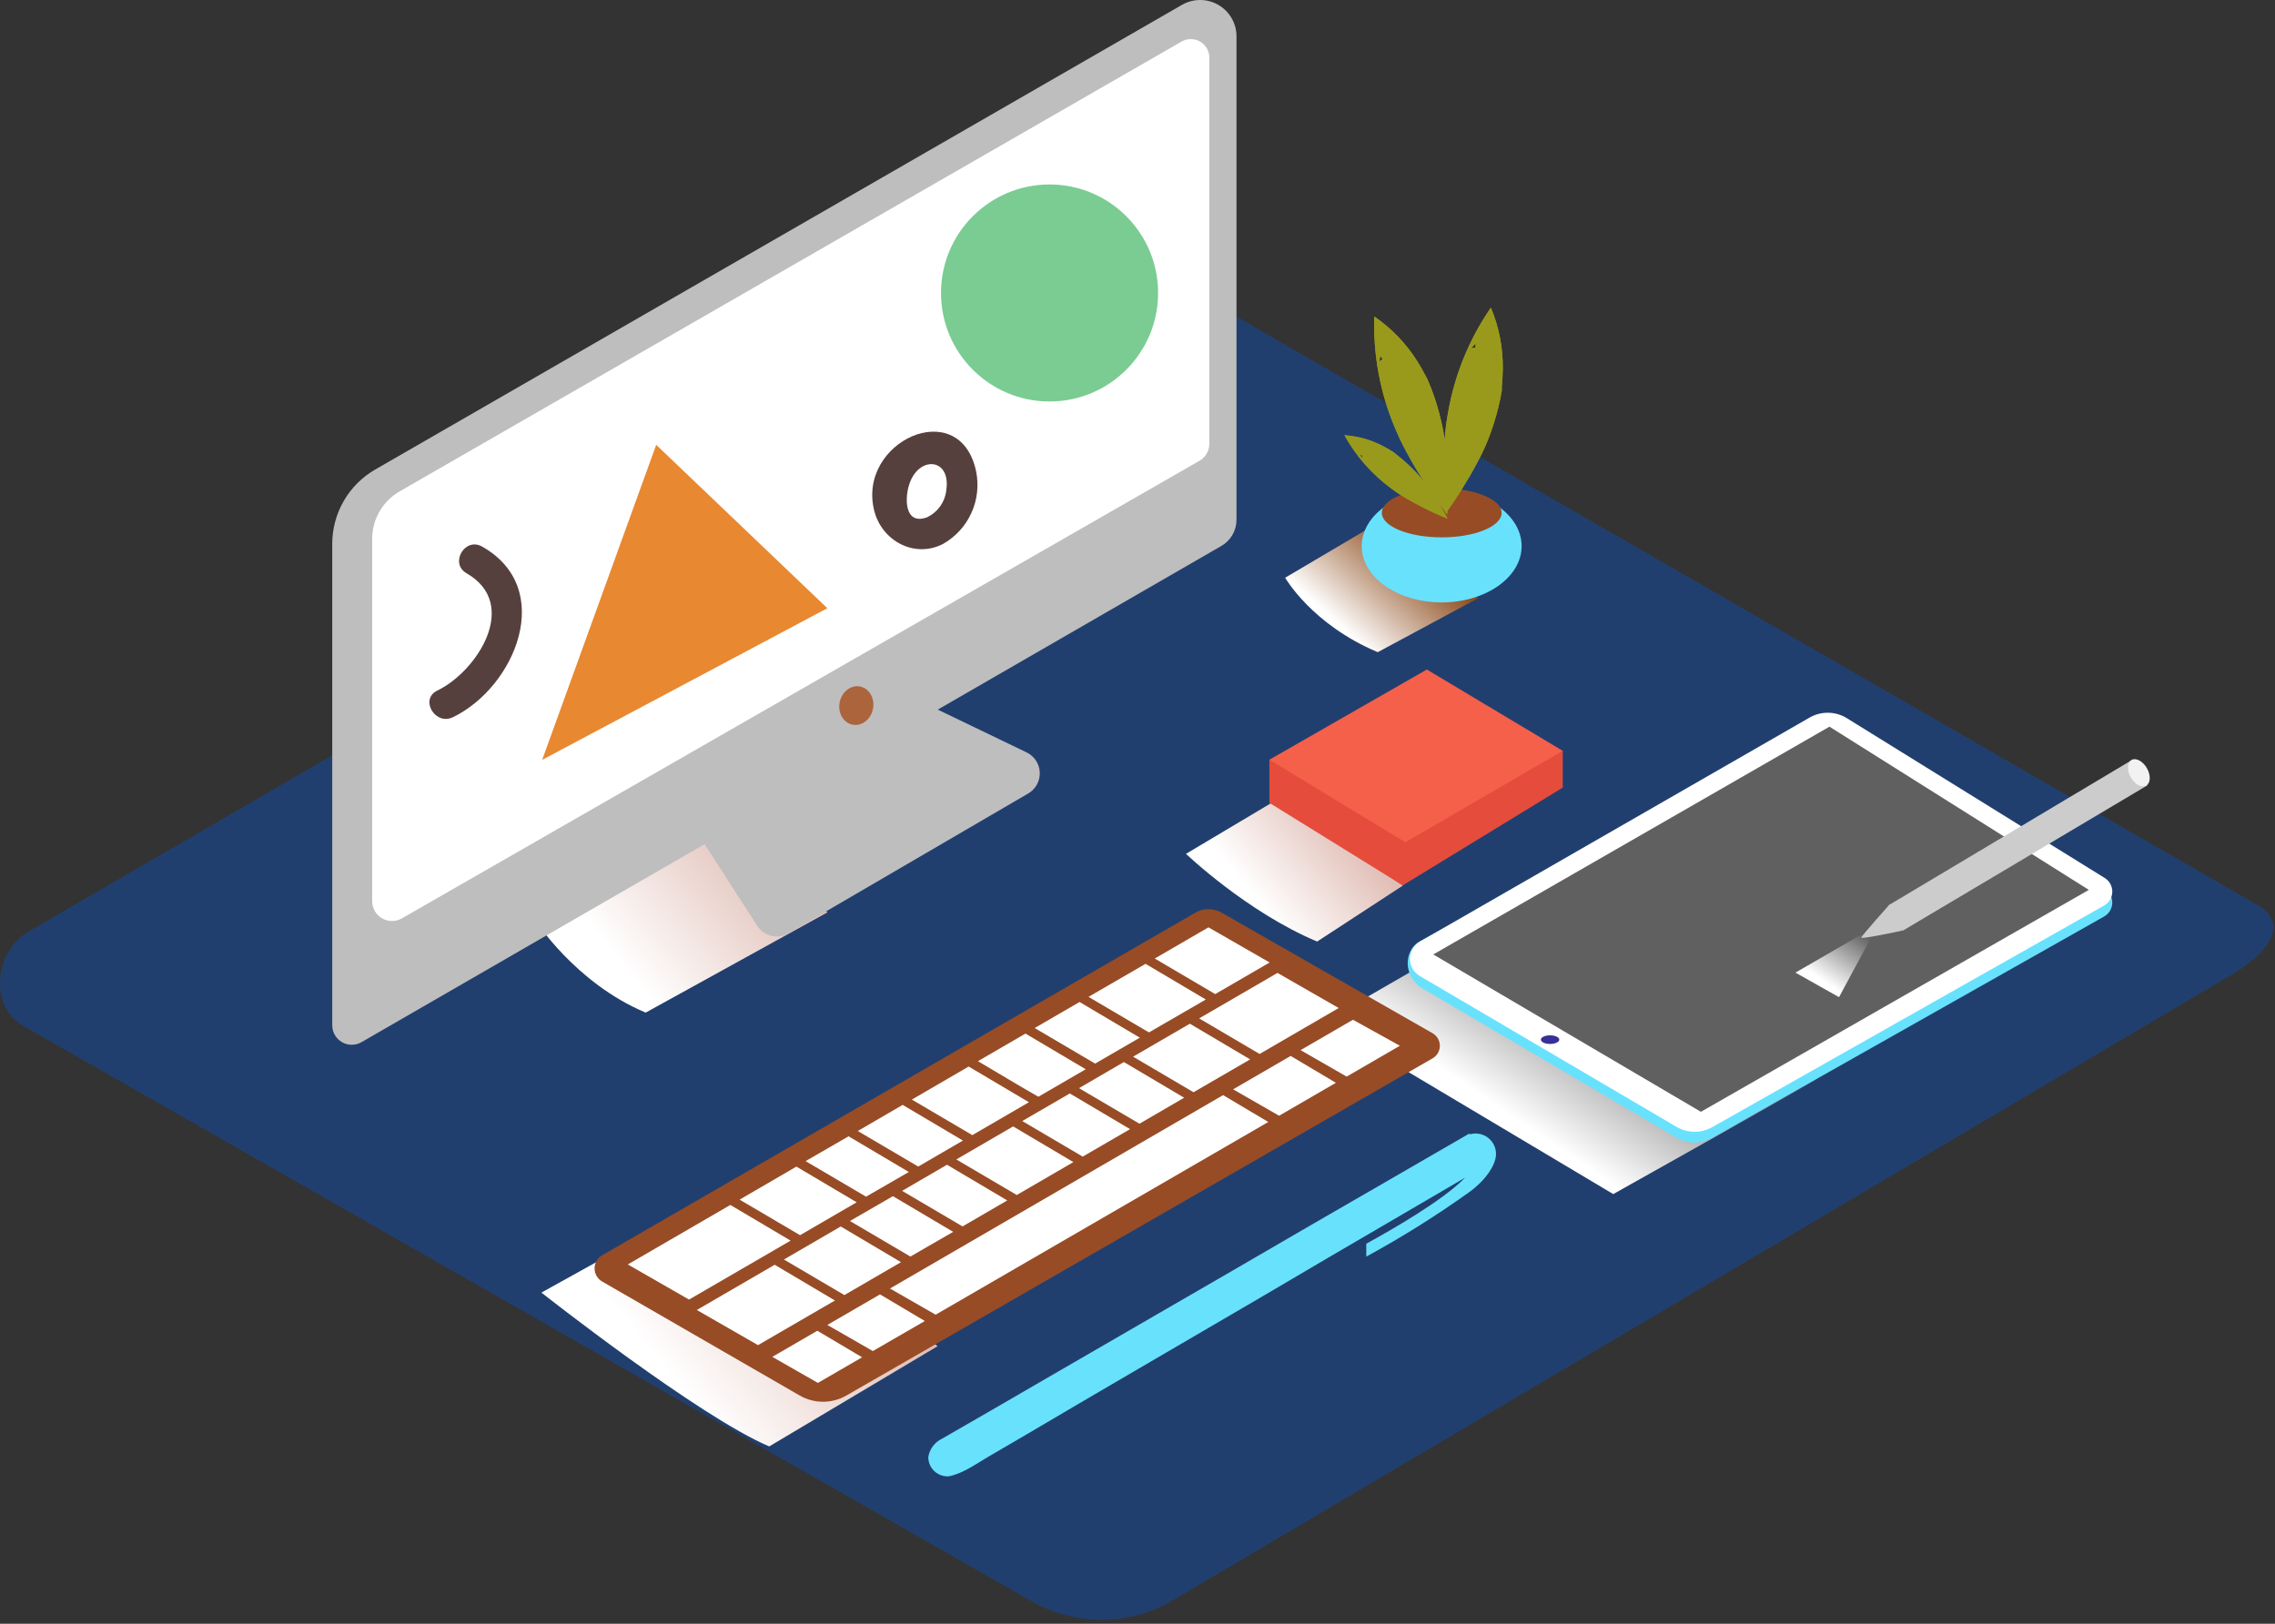<svg width="374" height="267" viewBox="0 0 374 267" fill="none" xmlns="http://www.w3.org/2000/svg">
<rect x="0" y="0" width="374" height="267" fill="#333333" stroke="none"/>
<path d="M192.384 263.394L366.457 160.514C371.999 157.398 376.749 152.292 371.349 148.943L196.657 48.265C194.039 46.641 190.06 45.575 187.39 47.128L4.69 153.175C-0.852 156.393 -1.846 165.355 3.675 168.603L169.445 263.211C172.923 265.233 176.868 266.313 180.89 266.345C184.913 266.377 188.874 265.36 192.384 263.394Z" fill="#213F6E"/>
<path style="mix-blend-mode:multiply" d="M116.675 197.186L89.006 212.543C89.006 212.543 114.858 232.924 126.459 237.836L154.159 221.343" fill="url(#paint0_linear_9576_11789)"/>
<path style="mix-blend-mode:multiply" d="M115.548 135.789L87.879 151.146C87.879 151.146 94.507 161.631 106.149 166.503L136.051 150.009" fill="url(#paint1_linear_9576_11789)"/>
<path style="mix-blend-mode:multiply" d="M265.21 196.344C265.21 196.344 298.654 177.618 298.857 177.303L246.9 151.146L217.678 168.016L265.21 196.344Z" fill="url(#paint2_linear_9576_11789)"/>
<path d="M303.577 119.873L346.004 146.171C346.393 146.412 346.712 146.749 346.931 147.151C347.15 147.552 347.26 148.004 347.251 148.461C347.241 148.918 347.113 149.365 346.878 149.757C346.644 150.15 346.311 150.474 345.913 150.698L281.521 187.086C280.626 187.602 279.611 187.873 278.577 187.873C277.544 187.873 276.529 187.602 275.634 187.086L233.4 162.259C230.355 159.742 231.187 156.007 233.4 154.789L297.416 119.792C298.354 119.246 299.422 118.965 300.508 118.979C301.593 118.993 302.654 119.302 303.577 119.873Z" fill="#68E1FD"/>
<path d="M303.578 118.068L346.005 144.366C346.394 144.607 346.713 144.944 346.932 145.346C347.151 145.747 347.261 146.199 347.252 146.656C347.242 147.113 347.114 147.56 346.88 147.952C346.645 148.345 346.312 148.669 345.914 148.893L281.532 185.312C280.637 185.827 279.622 186.099 278.589 186.099C277.556 186.099 276.54 185.827 275.645 185.312L233.411 160.485C232.916 160.197 232.505 159.785 232.219 159.289C231.934 158.793 231.783 158.23 231.783 157.658C231.783 157.085 231.934 156.523 232.219 156.027C232.505 155.531 232.916 155.118 233.411 154.831L297.427 118.027C298.36 117.477 299.425 117.19 300.508 117.197C301.591 117.205 302.652 117.505 303.578 118.068Z" fill="white"/>
<path d="M300.756 119.488L343.396 146.325L279.623 182.814L235.623 156.942L300.756 119.488Z" fill="#606060"/>
<path d="M254.827 171.659C255.662 171.659 256.339 171.341 256.339 170.949C256.339 170.556 255.662 170.238 254.827 170.238C253.992 170.238 253.314 170.556 253.314 170.949C253.314 171.341 253.992 171.659 254.827 171.659Z" fill="#383097"/>
<path style="mix-blend-mode:multiply" d="M302.328 163.966C302.328 163.966 307.88 153.643 307.911 153.592L306.956 153.115L295.162 159.926L302.328 163.966Z" fill="url(#paint3_linear_9576_11789)"/>
<path d="M352.197 125.893C352.182 125.82 352.182 125.744 352.197 125.67C351.618 125.367 350.994 125.158 350.349 125.051L310.764 148.68C310.764 148.68 308.389 150.537 312.794 153.044L352.978 129.162C352.94 128.031 352.674 126.919 352.197 125.893Z" fill="#CCCCCC"/>
<path d="M310.682 148.67C310.682 148.67 306.074 153.826 305.993 154.161C305.912 154.496 312.661 153.034 312.661 153.034" fill="#CCCCCC"/>
<path d="M352.832 129.169C353.56 128.749 353.608 127.467 352.938 126.307C352.268 125.147 351.135 124.547 350.406 124.967C349.678 125.388 349.631 126.669 350.301 127.829C350.971 128.99 352.104 129.589 352.832 129.169Z" fill="#F2F2F2"/>
<path d="M152.151 115.713L168.776 123.721C169.401 124.023 169.932 124.489 170.312 125.07C170.692 125.651 170.907 126.323 170.934 127.017C170.962 127.71 170.8 128.398 170.466 129.006C170.132 129.615 169.639 130.121 169.04 130.471L129.628 153.461C128.776 153.957 127.765 154.106 126.806 153.875C125.847 153.644 125.015 153.052 124.482 152.222L114.91 137.353" fill="#BEBEBE"/>
<path d="M61.684 77.203L194.303 0.804C195.213 0.278 196.245 0 197.296 1.54779e-07C198.347 -0 199.38 0.277 200.29 0.803C201.199 1.328 201.955 2.085 202.479 2.996C203.003 3.907 203.278 4.94 203.276 5.991V85.465C203.275 86.338 203.045 87.194 202.609 87.95C202.172 88.705 201.545 89.332 200.789 89.769L59.43 171.364C58.942 171.646 58.389 171.794 57.826 171.794C57.262 171.794 56.709 171.646 56.221 171.364C55.734 171.082 55.329 170.676 55.048 170.188C54.766 169.7 54.618 169.147 54.619 168.583V89.413C54.623 86.937 55.277 84.506 56.517 82.363C57.757 80.219 59.539 78.44 61.684 77.203Z" fill="#BEBEBE"/>
<path d="M194.282 6.813L65.702 80.796C64.329 81.587 63.188 82.725 62.395 84.098C61.602 85.47 61.185 87.027 61.185 88.612V148.192C61.187 148.762 61.338 149.321 61.623 149.814C61.908 150.307 62.318 150.717 62.811 151.003C63.304 151.288 63.863 151.44 64.433 151.441C65.002 151.443 65.563 151.296 66.058 151.014L197.196 75.762C197.686 75.481 198.093 75.076 198.376 74.588C198.66 74.1 198.809 73.545 198.809 72.981V9.462C198.807 8.932 198.667 8.412 198.403 7.953C198.139 7.494 197.759 7.112 197.302 6.845C196.845 6.577 196.326 6.434 195.797 6.428C195.267 6.422 194.745 6.555 194.282 6.813Z" fill="white"/>
<path d="M143.514 116.551C143.848 114.817 142.892 113.175 141.378 112.883C139.864 112.592 138.366 113.761 138.032 115.495C137.698 117.229 138.655 118.871 140.169 119.163C141.682 119.454 143.18 118.285 143.514 116.551Z" fill="#AB643C"/>
<path d="M200.819 150.07L235.512 169.893C235.875 170.102 236.176 170.403 236.385 170.766C236.594 171.128 236.704 171.54 236.704 171.958C236.704 172.377 236.594 172.788 236.385 173.151C236.176 173.513 235.875 173.814 235.512 174.024L139.148 229.463C137.98 230.136 136.655 230.491 135.306 230.491C133.958 230.491 132.633 230.136 131.464 229.463L98.984 210.716C98.607 210.498 98.294 210.184 98.076 209.806C97.859 209.428 97.744 209 97.744 208.564C97.744 208.128 97.859 207.7 98.076 207.322C98.294 206.945 98.607 206.631 98.984 206.412L196.485 150.09C197.142 149.705 197.888 149.5 198.65 149.496C199.411 149.493 200.159 149.69 200.819 150.07Z" fill="#974C26"/>
<path d="M148.395 181.678L158.301 187.544L150.952 191.818C148.922 190.61 142.934 187.098 141.016 185.971L148.395 181.678Z" fill="white"/>
<path d="M159.244 175.373L169.151 181.24L159.843 186.65C158.219 185.706 152.22 182.163 149.906 180.803L159.244 175.373Z" fill="white"/>
<path d="M198.666 152.486L208.725 158.262L199.773 163.458C198.352 162.636 192.282 159.053 189.836 157.612L198.666 152.486Z" fill="white"/>
<path d="M177.475 164.758L187.381 170.625L180.033 174.888C178.297 173.873 172.319 170.35 170.096 169.041L177.475 164.758Z" fill="white"/>
<path d="M188.324 158.484L198.23 164.351L188.882 169.761C187.786 169.132 181.554 165.457 178.945 163.915L188.324 158.484Z" fill="white"/>
<path d="M139.502 186.844L149.408 192.71L142.374 196.77C140.263 195.532 134.315 192.03 132.438 190.924L139.502 186.844Z" fill="white"/>
<path d="M168.583 169.953L178.489 175.82L170.704 180.337C168.877 179.322 162.919 175.759 160.768 174.49L168.583 169.953Z" fill="white"/>
<path d="M130.926 191.826L140.832 197.693L131.525 203.103C129.576 201.966 123.638 198.464 121.588 197.256L130.926 191.826Z" fill="white"/>
<path d="M120.066 198.131L129.973 203.998L113.276 213.691L103.207 207.915L120.066 198.131Z" fill="white"/>
<path d="M210.015 159.977L220.074 165.752L207.072 173.304C205.366 172.289 199.388 168.787 197.135 167.457L210.015 159.977Z" fill="white"/>
<path d="M184.762 174.633L194.668 180.5L187.32 184.773C185.351 183.626 179.413 180.124 177.383 178.926L184.762 174.633Z" fill="white"/>
<path d="M166.553 185.219L176.459 191.085L167.152 196.495C165.284 195.409 159.336 191.897 157.215 190.649L166.553 185.219Z" fill="white"/>
<path d="M175.87 179.799L185.777 185.666L177.992 190.182C175.962 188.995 170.003 185.483 168.055 184.336L175.87 179.799Z" fill="white"/>
<path d="M155.682 191.521L165.588 197.388L158.24 201.661C155.966 200.332 149.988 196.799 148.303 195.815L155.682 191.521Z" fill="white"/>
<path d="M146.791 196.689L156.697 202.556L149.663 206.616C147.349 205.266 141.361 201.724 139.727 200.77L146.791 196.689Z" fill="white"/>
<path d="M195.611 168.33L205.518 174.197L196.21 179.597C194.739 178.744 188.679 175.171 186.273 173.75L195.611 168.33Z" fill="white"/>
<path d="M138.213 201.672L148.119 207.539L138.812 212.949C136.66 211.69 130.692 208.178 128.875 207.102L138.213 201.672Z" fill="white"/>
<path d="M137.26 213.842L124.613 221.18L114.555 215.405L127.354 207.965L137.26 213.842Z" fill="white"/>
<path d="M144.67 212.838L152.039 217.213L143.492 222.156L136.012 217.862L144.67 212.838Z" fill="white"/>
<path d="M141.725 223.181L134.458 227.393L126.967 223.11L134.366 218.816L141.725 223.181Z" fill="white"/>
<path d="M222.418 167.68L230.132 171.953L221.382 177.028L213.811 172.673L222.418 167.68Z" fill="white"/>
<path d="M212.177 173.629L219.617 178.044L210.279 183.464L202.717 179.12L212.177 173.629Z" fill="white"/>
<path d="M201.072 180.072L208.502 184.488L153.813 216.176L146.312 211.872L201.072 180.072Z" fill="white"/>
<path style="mix-blend-mode:multiply" d="M225.483 86.602L211.273 94.996C211.273 94.996 215.658 102.689 226.498 107.237L243.002 98.365" fill="url(#paint4_linear_9576_11789)"/>
<path d="M237.004 99.057C244.263 99.057 250.148 94.912 250.148 89.8C250.148 84.687 244.263 80.543 237.004 80.543C229.744 80.543 223.859 84.687 223.859 89.8C223.859 94.912 229.744 99.057 237.004 99.057Z" fill="#68E1FD"/>
<path d="M237.013 88.358C242.451 88.358 246.859 86.554 246.859 84.328C246.859 82.103 242.451 80.299 237.013 80.299C231.576 80.299 227.168 82.103 227.168 84.328C227.168 86.554 231.576 88.358 237.013 88.358Z" fill="#974C26"/>
<path d="M237.663 84.42C238.435 83.334 239.216 82.197 240.028 80.918C241.043 79.284 242.058 77.619 242.941 75.894C243.772 74.368 244.481 72.78 245.063 71.144C245.709 69.366 246.228 67.545 246.616 65.693C246.717 65.206 246.798 64.678 246.89 64.231C246.89 64.008 246.89 64.028 246.89 64.059C246.89 64.089 246.89 63.907 246.89 63.633C246.981 62.618 247.042 61.603 247.052 60.648C247.097 57.197 246.43 53.773 245.093 50.59C241.539 55.744 239.143 61.606 238.069 67.774C238.002 68.139 237.937 68.508 237.876 68.88C237.876 68.88 237.775 69.55 237.734 69.824L237.633 70.748C237.585 71.215 237.541 71.685 237.501 72.159C237.359 73.975 237.288 75.792 237.298 77.609C237.379 79.883 237.481 82.156 237.663 84.42ZM241.845 57.258C242.082 56.988 242.329 56.724 242.586 56.467C242.534 56.701 242.534 56.943 242.586 57.177C242.34 57.164 242.093 57.191 241.855 57.258H241.845Z" fill="#999A1C"/>
<path d="M237.917 84.571C237.988 83.242 238.018 81.861 238.008 80.349C238.008 78.41 237.917 76.482 237.744 74.553C237.619 72.82 237.358 71.1 236.963 69.407C236.548 67.561 236.002 65.746 235.329 63.977C235.146 63.51 234.963 63.053 234.76 62.597C234.669 62.383 234.689 62.404 234.709 62.434L234.506 62.059C234.04 61.176 233.563 60.303 233.035 59.46C231.202 56.528 228.783 54.005 225.93 52.051C225.724 58.313 226.877 64.546 229.31 70.321C229.452 70.666 229.597 71.004 229.746 71.336L230.142 72.209L230.558 73.051C230.768 73.471 230.984 73.89 231.208 74.31C232.07 75.913 232.994 77.477 233.979 79.009C235.217 80.927 236.536 82.775 237.917 84.571ZM226.752 59.46C226.806 59.102 226.87 58.763 226.945 58.445C227.013 58.674 227.131 58.886 227.29 59.064C227.091 59.172 226.91 59.309 226.752 59.47V59.46Z" fill="#999A1C"/>
<path d="M237.978 85.283C237.582 84.542 237.156 83.791 236.669 82.969C236.04 81.954 235.37 80.939 234.639 79.924C234.002 79.031 233.296 78.189 232.528 77.407C231.707 76.543 230.825 75.739 229.889 75.001L229.178 74.422C229.056 74.341 229.077 74.341 229.097 74.351L228.864 74.209C228.326 73.885 227.788 73.57 227.229 73.286C225.299 72.293 223.184 71.709 221.018 71.57C222.927 75.012 225.558 78.001 228.732 80.33L229.3 80.746L229.787 81.091L230.285 81.406L231.046 81.873C232.027 82.461 233.042 83.009 234.091 83.517C235.339 84.177 236.649 84.755 237.978 85.283ZM223.849 75.336C223.761 75.126 223.68 74.913 223.606 74.697C223.716 74.799 223.848 74.875 223.992 74.92C223.923 75.05 223.875 75.191 223.849 75.336Z" fill="#999A1C"/>
<path d="M237.663 84.42C238.435 83.334 239.216 82.197 240.028 80.918C241.043 79.284 242.058 77.619 242.941 75.894C243.772 74.368 244.481 72.78 245.063 71.144C245.709 69.366 246.228 67.545 246.616 65.693C246.717 65.206 246.798 64.678 246.89 64.231C246.89 64.008 246.89 64.028 246.89 64.059C246.89 64.089 246.89 63.907 246.89 63.633C246.981 62.618 247.042 61.603 247.052 60.648C247.097 57.197 246.43 53.773 245.093 50.59C241.539 55.744 239.143 61.606 238.069 67.774C238.002 68.139 237.937 68.508 237.876 68.88C237.876 68.88 237.775 69.55 237.734 69.824L237.633 70.748C237.585 71.215 237.541 71.685 237.501 72.159C237.359 73.975 237.288 75.792 237.298 77.609C237.379 79.883 237.481 82.156 237.663 84.42ZM241.845 57.258C242.082 56.988 242.329 56.724 242.586 56.467C242.534 56.701 242.534 56.943 242.586 57.177C242.34 57.164 242.093 57.191 241.855 57.258H241.845Z" fill="#999A1C"/>
<path d="M237.917 84.571C237.988 83.242 238.018 81.861 238.008 80.349C238.008 78.41 237.917 76.482 237.744 74.553C237.619 72.82 237.358 71.1 236.963 69.407C236.548 67.561 236.002 65.746 235.329 63.977C235.146 63.51 234.963 63.053 234.76 62.597C234.669 62.383 234.689 62.404 234.709 62.434L234.506 62.059C234.04 61.176 233.563 60.303 233.035 59.46C231.202 56.528 228.783 54.005 225.93 52.051C225.724 58.313 226.877 64.546 229.31 70.321C229.452 70.666 229.597 71.004 229.746 71.336L230.142 72.209L230.558 73.051C230.768 73.471 230.984 73.89 231.208 74.31C232.07 75.913 232.994 77.477 233.979 79.009C235.217 80.927 236.536 82.775 237.917 84.571ZM226.752 59.46C226.806 59.102 226.87 58.763 226.945 58.445C227.013 58.674 227.131 58.886 227.29 59.064C227.091 59.172 226.91 59.309 226.752 59.47V59.46Z" fill="#999A1C"/>
<path d="M237.978 85.283C237.582 84.542 237.156 83.791 236.669 82.969C236.04 81.954 235.37 80.939 234.639 79.924C234.002 79.031 233.296 78.189 232.528 77.407C231.707 76.543 230.825 75.739 229.889 75.001L229.178 74.422C229.056 74.341 229.077 74.341 229.097 74.351L228.864 74.209C228.326 73.885 227.788 73.57 227.229 73.286C225.299 72.293 223.184 71.709 221.018 71.57C222.927 75.012 225.558 78.001 228.732 80.33L229.3 80.746L229.787 81.091L230.285 81.406L231.046 81.873C232.027 82.461 233.042 83.009 234.091 83.517C235.339 84.177 236.649 84.755 237.978 85.283ZM223.849 75.336C223.761 75.126 223.68 74.913 223.606 74.697C223.716 74.799 223.848 74.875 223.992 74.92C223.923 75.05 223.875 75.191 223.849 75.336Z" fill="#999A1C"/>
<path d="M89.129 124.948L136.012 100.01L107.876 73.143L89.129 124.948Z" fill="#E88831"/>
<path d="M172.541 66.017C182.396 66.017 190.385 58.029 190.385 48.174C190.385 38.319 182.396 30.33 172.541 30.33C162.686 30.33 154.697 38.319 154.697 48.174C154.697 58.029 162.686 66.017 172.541 66.017Z" fill="#7ACC92"/>
<path d="M79.263 89.88C76.421 88.256 73.863 92.641 76.705 94.265C85.525 99.34 78.461 110.383 71.894 113.55C68.95 114.961 71.518 119.346 74.451 117.935C84.703 112.992 91.443 96.752 79.263 89.88Z" fill="#56403D"/>
<path d="M160.461 77.466C157.762 64.85 140.781 72.594 143.734 84.033C145.013 88.987 150.413 91.869 155.082 89.413C157.123 88.242 158.742 86.457 159.708 84.312C160.674 82.166 160.938 79.77 160.461 77.466ZM155.569 80.633C155.462 81.57 155.12 82.465 154.575 83.235C154.031 84.004 153.301 84.625 152.453 85.038C148.576 86.52 148.667 81.597 149.621 79.243C151.326 74.878 156.401 75.436 155.549 80.674L155.569 80.633Z" fill="#56403D"/>
<path d="M152.605 239.593C152.709 238.937 152.973 238.316 153.373 237.785C153.773 237.254 154.297 236.829 154.899 236.548L162.258 232.306L173.626 225.718L187.207 217.852L201.66 209.489L215.637 201.369L227.817 194.335L236.8 189.138L241.519 186.407C241.519 186.509 241.682 186.509 241.783 186.478C242.344 186.342 242.93 186.352 243.486 186.507C244.041 186.663 244.547 186.959 244.955 187.367C245.363 187.775 245.659 188.281 245.815 188.836C245.97 189.392 245.98 189.978 245.843 190.538C245.295 192.67 243.478 194.548 241.783 195.847C236.288 199.792 230.552 203.393 224.61 206.626V204.505C228.609 202.312 237.236 197.4 240.85 193.644L239.124 194.659L234.374 197.44L227.218 201.622L218.286 206.839L208.167 212.797L197.55 218.999L187.034 225.14L177.25 230.864L168.856 235.807L162.39 239.583C160.421 240.74 158.279 242.303 155.985 242.75C155.553 242.781 155.118 242.722 154.709 242.577C154.3 242.432 153.925 242.205 153.608 241.908C153.29 241.612 153.038 241.254 152.865 240.855C152.693 240.457 152.604 240.027 152.605 239.593Z" fill="#68E1FD"/>
<path style="mix-blend-mode:multiply" d="M210.137 131.363L194.973 140.397C194.973 140.397 204.93 149.938 216.531 154.82L230.63 145.614" fill="url(#paint5_linear_9576_11789)"/>
<path d="M208.686 124.919V132.013L230.599 145.584L256.908 129.506V123.457" fill="#E54C3C"/>
<path d="M256.908 123.457L234.568 110.09L208.686 124.919L231.026 138.49L256.908 123.457Z" fill="#F5604B"/>
<defs>
<linearGradient id="paint0_linear_9576_11789" x1="149.226" y1="194.425" x2="110.179" y2="226.204" gradientUnits="userSpaceOnUse">
<stop stop-color="#D4A397"/>
<stop offset="1" stop-color="white"/>
</linearGradient>
<linearGradient id="paint1_linear_9576_11789" x1="135.371" y1="131.516" x2="102.201" y2="158.515" gradientUnits="userSpaceOnUse">
<stop stop-color="#D4A397"/>
<stop offset="1" stop-color="white"/>
</linearGradient>
<linearGradient id="paint2_linear_9576_11789" x1="269.95" y1="155.45" x2="250.127" y2="184.652" gradientUnits="userSpaceOnUse">
<stop offset="0.01" stop-color="#4D4D4D"/>
<stop offset="1" stop-color="white"/>
</linearGradient>
<linearGradient id="paint3_linear_9576_11789" x1="305.85" y1="151.481" x2="299.374" y2="161.022" gradientUnits="userSpaceOnUse">
<stop offset="0.01" stop-color="#4D4D4D"/>
<stop offset="1" stop-color="white"/>
</linearGradient>
<linearGradient id="paint4_linear_9576_11789" x1="235.106" y1="88.002" x2="220.885" y2="103.583" gradientUnits="userSpaceOnUse">
<stop stop-color="#78B46A"/>
<stop offset="0.03" stop-color="#7F3500"/>
<stop offset="1" stop-color="white"/>
</linearGradient>
<linearGradient id="paint5_linear_9576_11789" x1="227.747" y1="130.785" x2="206.605" y2="147.999" gradientUnits="userSpaceOnUse">
<stop stop-color="#D4A397"/>
<stop offset="1" stop-color="white"/>
</linearGradient>
</defs>
</svg>

